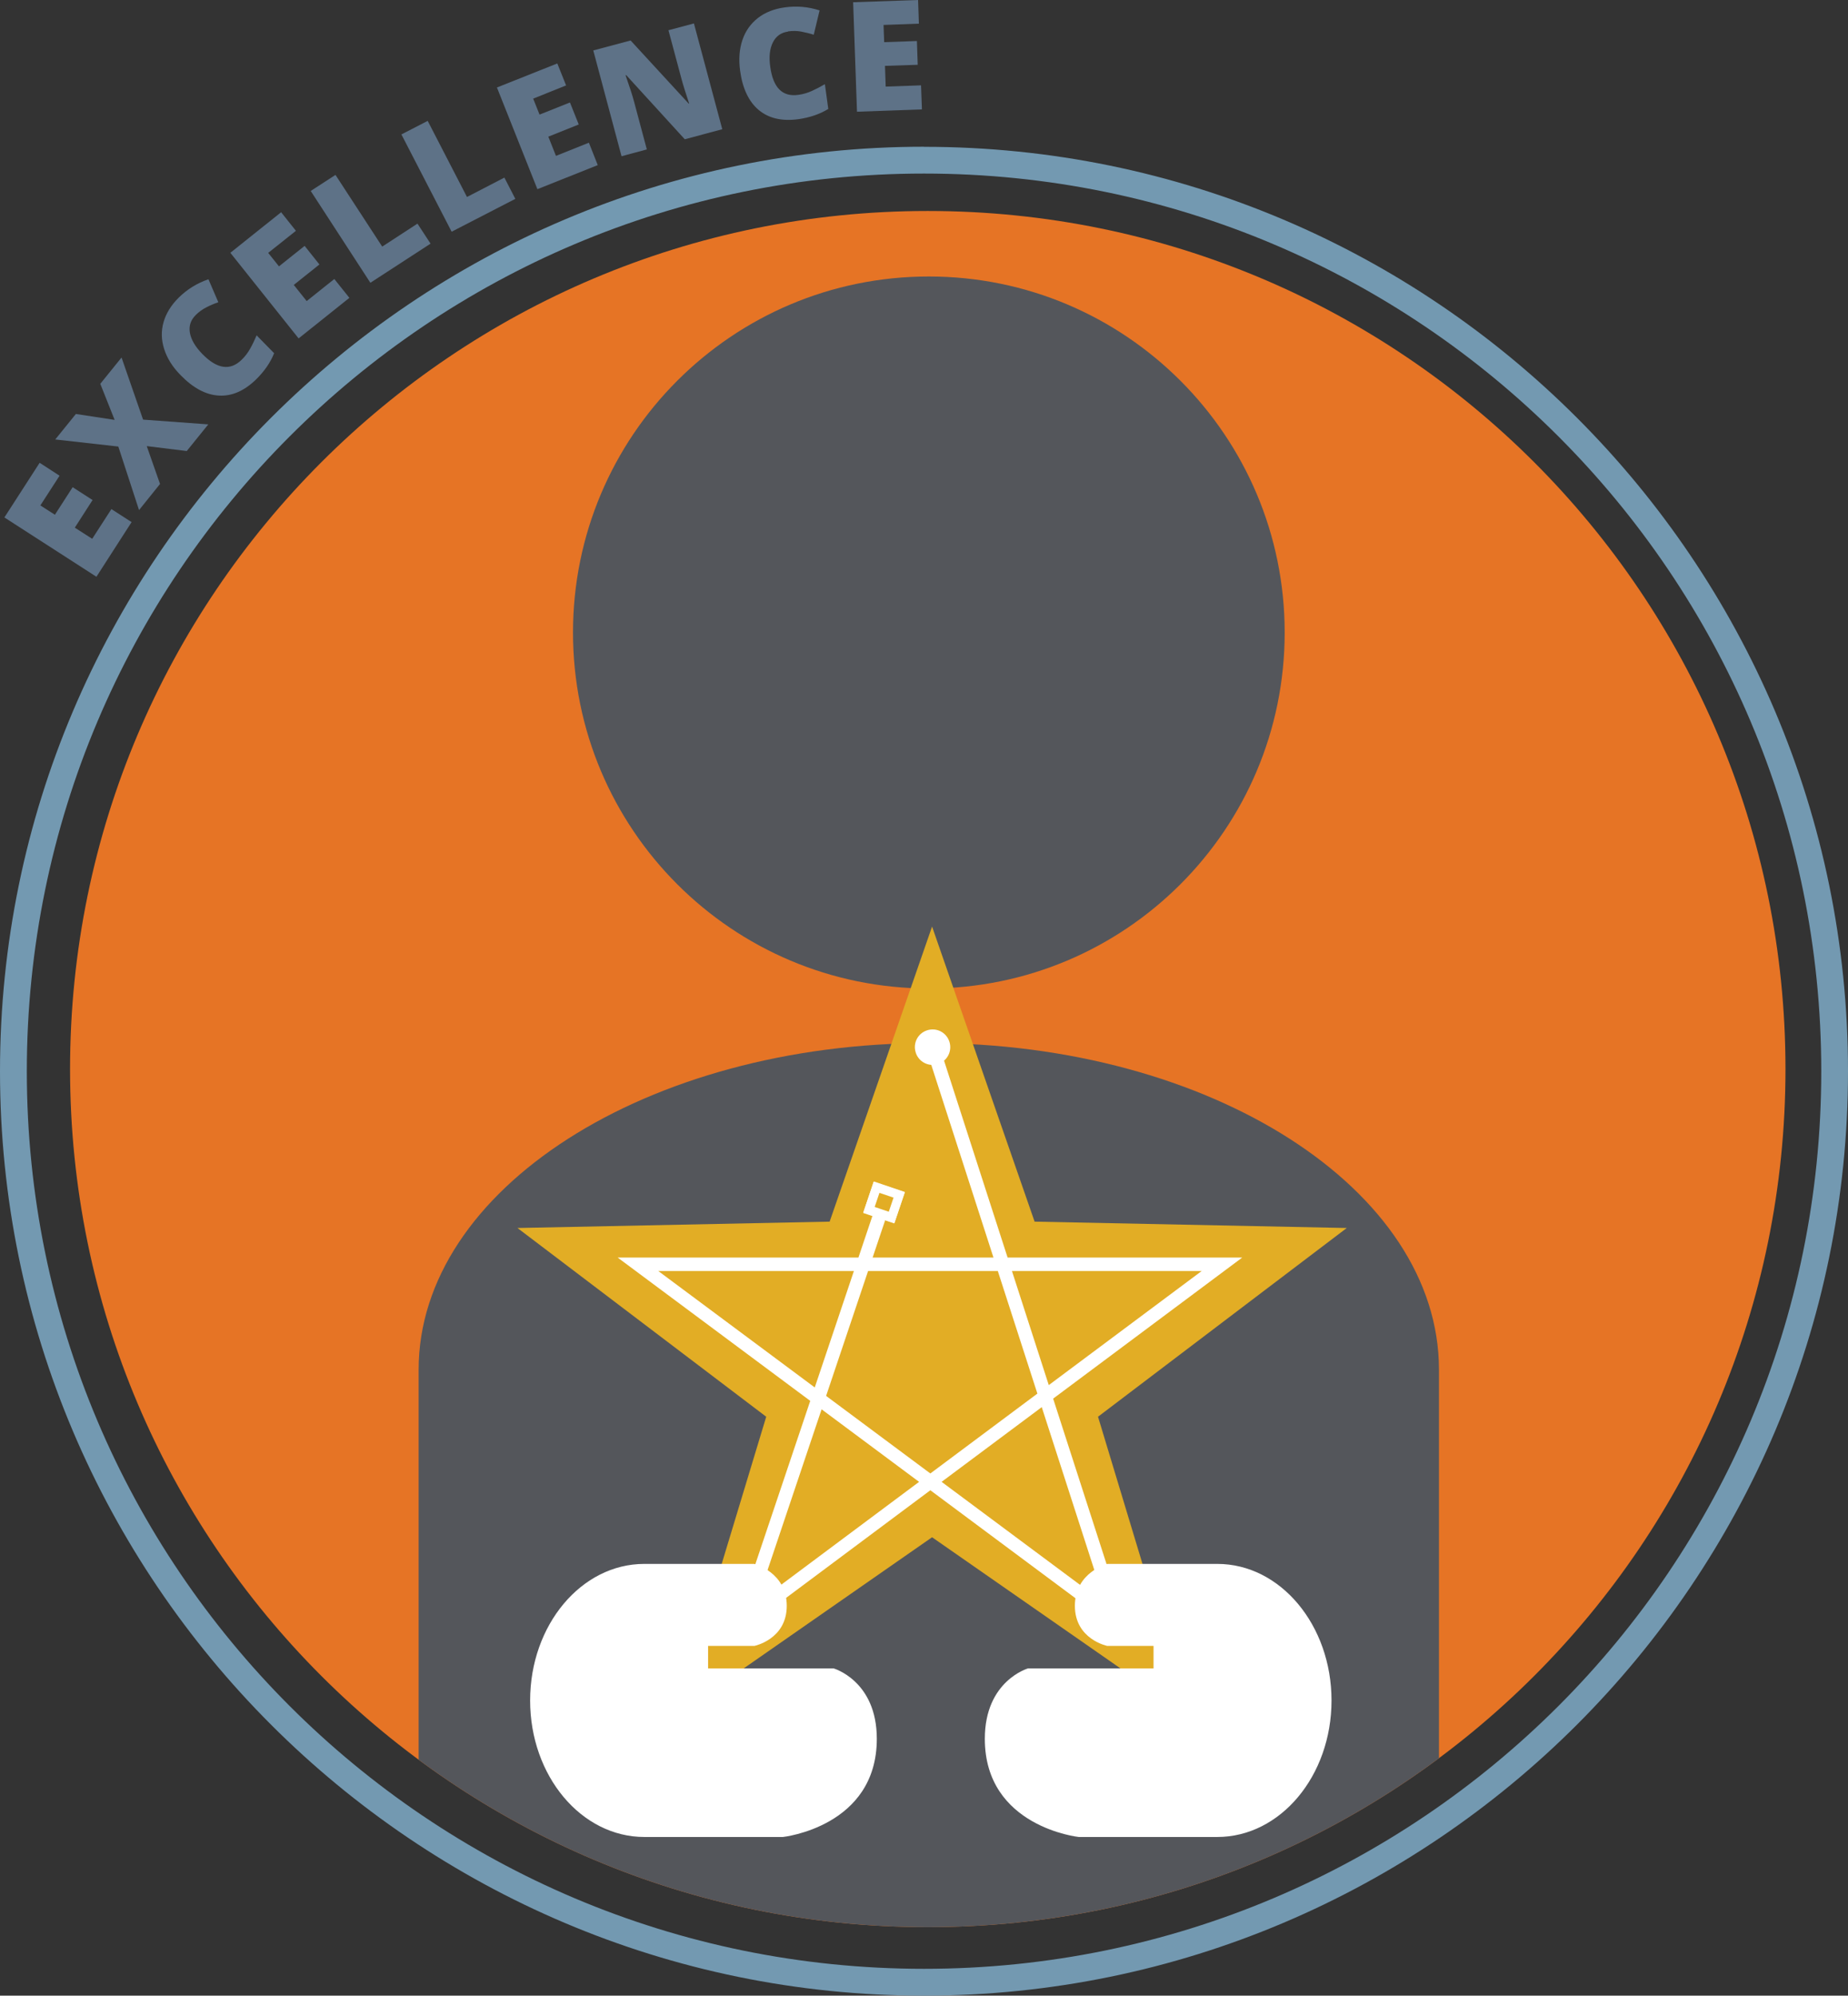<?xml version="1.0" encoding="UTF-8"?><svg id="Layer_1" xmlns="http://www.w3.org/2000/svg" xmlns:xlink="http://www.w3.org/1999/xlink" viewBox="0 0 206.02 222.38"><rect x="0" y="0" width="206.02" height="222.38" fill="#333333" stroke="none"/><defs><style>.cls-1,.cls-2,.cls-3{fill:none;}.cls-2{stroke-width:1.5px;}.cls-2,.cls-3{stroke:#fff;stroke-miterlimit:10;}.cls-4{clip-path:url(#clippath);}.cls-5{fill:#fff;}.cls-6{fill:#e67425;}.cls-7{fill:#7399b1;}.cls-8{fill:#e2ad25;}.cls-9{fill:#54565b;}.cls-10{fill:#5e7287;}</style><clipPath id="clippath"><path class="cls-1" d="m7.81,119.13c0,52.81,42.81,95.62,95.62,95.62s95.62-42.81,95.62-95.62S156.24,23.51,103.43,23.51,7.81,66.32,7.81,119.13"/></clipPath></defs><path class="cls-6" d="m7.81,119.13c0,52.81,42.81,95.62,95.62,95.62s95.62-42.81,95.62-95.62S156.24,23.51,103.43,23.51,7.81,66.32,7.81,119.13"/><path class="cls-7" d="m103.01,19.34c55.24,0,100.03,44.78,100.03,100.03s-44.78,100.02-100.03,100.02S2.99,174.61,2.99,119.37,47.77,19.34,103.01,19.34m0-2.99C46.21,16.36,0,62.57,0,119.37s46.21,103.01,103.01,103.01,103.01-46.21,103.01-103.01S159.81,16.36,103.01,16.36"/><g class="cls-4"><path class="cls-9" d="m143.22,70.48c0,21.91-17.76,39.67-39.67,39.67s-39.67-17.76-39.67-39.67,17.76-39.67,39.67-39.67,39.67,17.76,39.67,39.67"/><path class="cls-9" d="m103.55,116.23c-31.41,0-56.88,16.3-56.88,36.4v63.86h113.75v-63.86c0-20.11-25.46-36.4-56.88-36.4"/><polygon class="cls-8" points="103.91 171.3 75.34 191.18 85.42 157.87 57.69 136.84 92.49 136.13 103.91 103.25 115.34 136.13 150.14 136.84 122.41 157.87 132.48 191.18 103.91 171.3"/><path class="cls-5" d="m92.9,185.91h-13.96s0-2.5,0-2.5h5.15s3.62-.72,3.62-4.47c0-3.75-3.62-4.67-3.62-4.67h-12.26c-7.03,0-12.73,6.82-12.73,15.22,0,8.4,5.7,15.21,12.74,15.21h15.44s10.47-1.12,10.47-10.94c0-6.49-4.83-7.85-4.83-7.85"/><path class="cls-5" d="m114.64,185.91h13.96s0-2.5,0-2.5h-5.15s-3.62-.72-3.62-4.47c0-3.75,3.62-4.67,3.62-4.67h12.26c7.03,0,12.73,6.82,12.73,15.22,0,8.4-5.7,15.21-12.74,15.21h-15.44s-10.47-1.12-10.47-10.94c0-6.49,4.83-7.85,4.83-7.85"/><polyline class="cls-2" points="103.94 116.59 124.64 180.69 71.12 140.88 136.23 140.88 82.85 180.69 98.58 133.92"/><path class="cls-5" d="m102.09,117.29c-.34-1.04.23-2.15,1.27-2.48,1.04-.34,2.15.23,2.48,1.27.34,1.04-.23,2.15-1.27,2.49-1.04.34-2.15-.24-2.48-1.27"/><rect class="cls-5" x="96.72" y="132.17" width="3.66" height="3.66" transform="translate(-59.88 184.7) rotate(-71.41)"/><rect class="cls-8" x="97.23" y="132.66" width="2.66" height="2.66" transform="translate(-59.98 184.29) rotate(-71.27)"/><rect class="cls-3" x="97.23" y="132.66" width="2.66" height="2.66" transform="translate(-59.98 184.29) rotate(-71.27)"/></g><polygon class="cls-10" points="14.67 58.18 10.75 64.27 .49 57.66 4.42 51.57 6.64 53.01 4.5 56.32 6.12 57.36 8.1 54.29 10.32 55.72 8.34 58.8 10.28 60.04 12.42 56.73 14.67 58.18"/><polygon class="cls-10" points="23.22 47.29 20.82 50.26 16.36 49.71 17.84 53.93 15.5 56.84 13.19 49.76 6.16 48.97 8.46 46.13 12.78 46.79 11.18 42.77 13.55 39.84 15.95 46.76 23.22 47.29"/><path class="cls-10" d="m21.81,35.12c-.56.55-.77,1.21-.64,1.97.14.77.6,1.55,1.39,2.36,1.64,1.68,3.1,1.89,4.38.64.39-.38.71-.8.96-1.26.26-.46.49-.95.71-1.46l1.95,1.99c-.41,1.03-1.08,2-1.99,2.9-1.32,1.29-2.7,1.9-4.15,1.82-1.45-.07-2.88-.83-4.29-2.28-.89-.9-1.49-1.86-1.82-2.88-.33-1.02-.36-2.02-.08-3.01.28-.99.85-1.91,1.71-2.76.94-.92,2.04-1.6,3.3-2.03l1.1,2.56c-.47.16-.92.35-1.34.57-.42.21-.82.5-1.19.86"/><polygon class="cls-10" points="38.95 33.19 33.29 37.71 25.68 28.17 31.34 23.65 32.99 25.72 29.9 28.18 31.1 29.68 33.96 27.4 35.61 29.47 32.75 31.75 34.19 33.55 37.27 31.09 38.95 33.19"/><polygon class="cls-10" points="41.29 31.51 34.64 21.28 37.4 19.49 42.61 27.48 46.54 24.92 48 27.15 41.29 31.51"/><polygon class="cls-10" points="50.35 25.82 44.75 14.98 47.68 13.47 52.06 21.95 56.23 19.79 57.45 22.16 50.35 25.82"/><polygon class="cls-10" points="66.64 18.4 59.91 21.08 55.4 9.75 62.13 7.07 63.11 9.52 59.44 10.99 60.15 12.77 63.54 11.42 64.52 13.87 61.13 15.23 61.98 17.37 65.65 15.9 66.64 18.4"/><path class="cls-10" d="m80.52,14.4l-4.18,1.12-6.53-7.15-.07.02c.45,1.28.77,2.26.95,2.95l1.42,5.31-2.82.76-3.15-11.79,4.16-1.11,6.48,7.04h.05c-.39-1.18-.69-2.12-.88-2.85l-1.43-5.33,2.84-.76,3.16,11.79Z"/><path class="cls-10" d="m87.85,3.52c-.78.11-1.34.51-1.69,1.21-.35.7-.45,1.6-.29,2.72.32,2.33,1.36,3.37,3.13,3.12.53-.07,1.04-.22,1.52-.44.48-.22.96-.47,1.44-.75l.38,2.76c-.95.58-2.06.96-3.33,1.14-1.83.25-3.3-.09-4.41-1.01s-1.82-2.39-2.09-4.39c-.17-1.25-.09-2.38.25-3.4s.92-1.83,1.73-2.47c.81-.63,1.82-1.03,3.02-1.19,1.31-.18,2.59-.07,3.86.34l-.65,2.71c-.47-.15-.95-.26-1.41-.35s-.96-.09-1.47-.02"/><polygon class="cls-10" points="102.78 12.19 95.54 12.45 95.11 .25 102.35 0 102.44 2.64 98.5 2.78 98.57 4.7 102.22 4.57 102.31 7.22 98.66 7.34 98.74 9.65 102.68 9.51 102.78 12.19"/></svg>